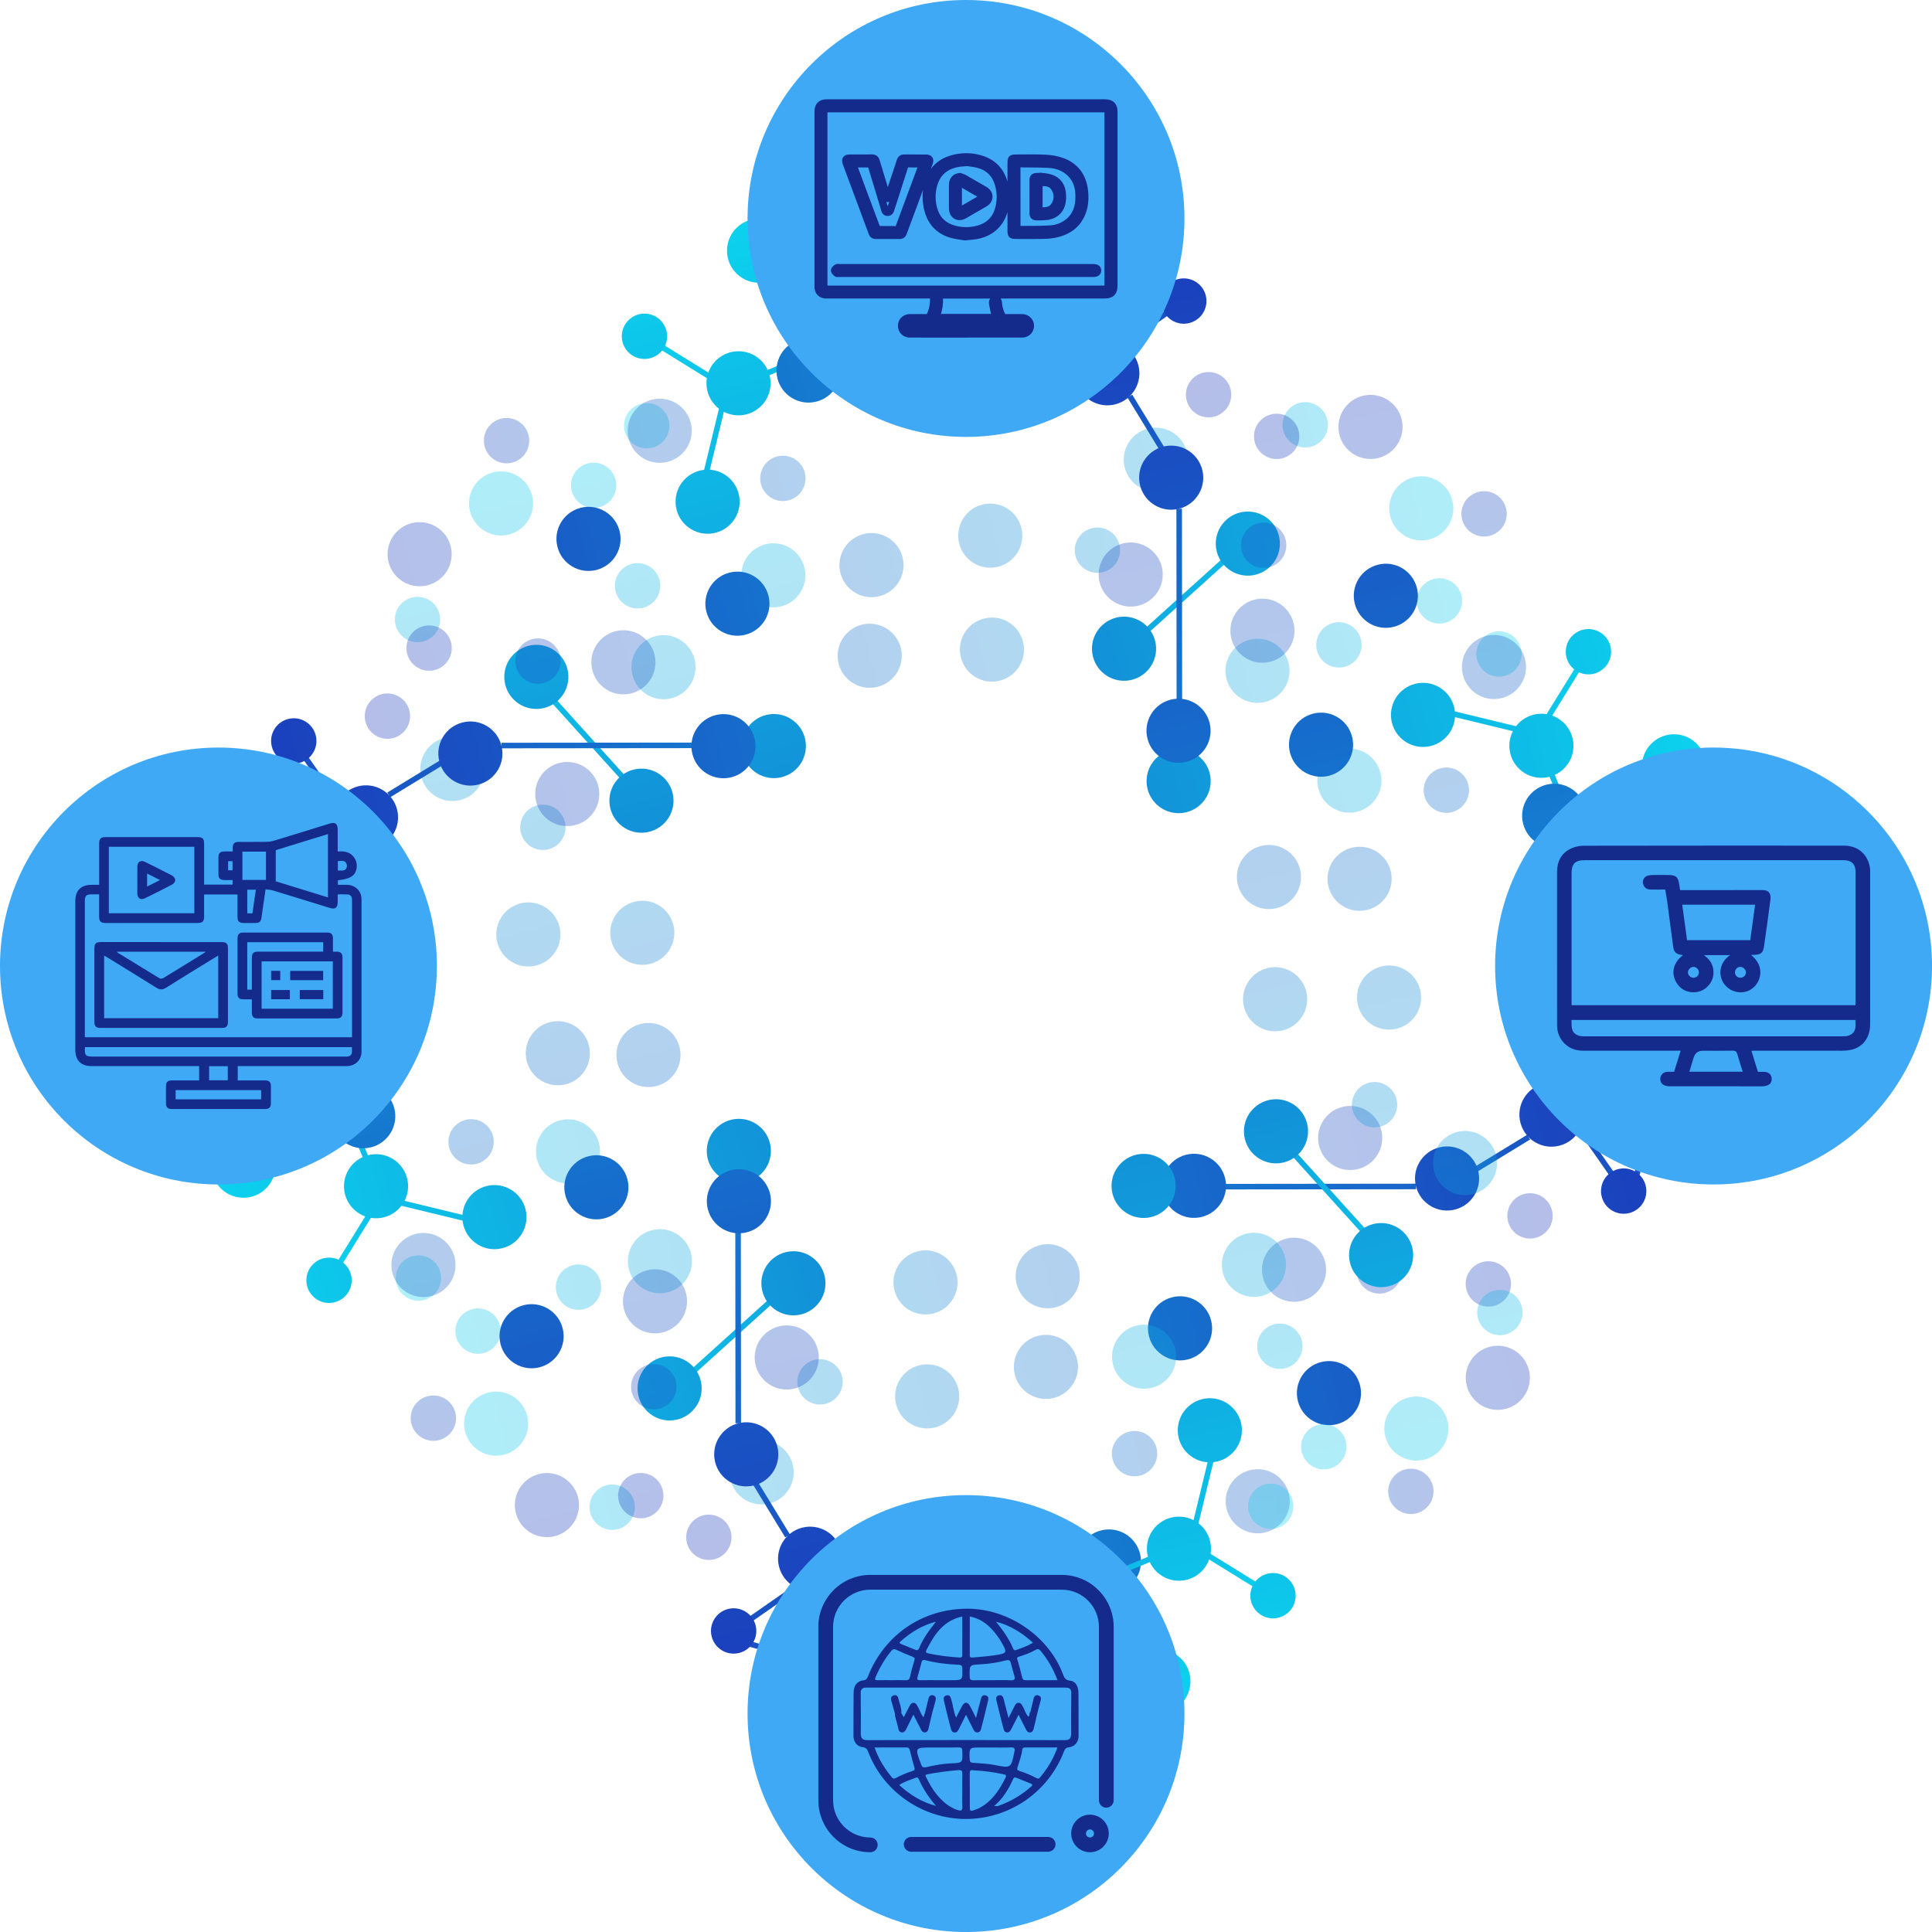 <?xml version="1.0" encoding="UTF-8"?>
<svg id="Layer_2" data-name="Layer 2" xmlns="http://www.w3.org/2000/svg" xmlns:xlink="http://www.w3.org/1999/xlink" viewBox="0 0 1112.85 1112.85">
  <defs>
    <style>
      .cls-1 {
        fill: #152b8c;
      }

      .cls-1, .cls-2, .cls-3, .cls-4, .cls-5, .cls-6, .cls-7, .cls-8, .cls-9, .cls-10 {
        stroke-width: 0px;
      }

      .cls-2 {
        fill: url(#linear-gradient-9);
      }

      .cls-2, .cls-5, .cls-6, .cls-9 {
        opacity: .33;
      }

      .cls-3 {
        fill: url(#linear-gradient-11);
      }

      .cls-4 {
        fill: url(#linear-gradient-5);
      }

      .cls-5 {
        fill: url(#linear-gradient-3);
      }

      .cls-6 {
        fill: url(#linear-gradient-6);
      }

      .cls-7 {
        fill: url(#linear-gradient-2);
      }

      .cls-11 {
        stroke: url(#linear-gradient-7);
      }

      .cls-11, .cls-12, .cls-13, .cls-14 {
        fill: none;
        stroke-miterlimit: 10;
        stroke-width: 3.2px;
      }

      .cls-8 {
        fill: url(#linear-gradient-8);
      }

      .cls-9 {
        fill: url(#linear-gradient-12);
      }

      .cls-12 {
        stroke: url(#linear-gradient-10);
      }

      .cls-13 {
        stroke: url(#linear-gradient);
      }

      .cls-10 {
        fill: #3fa9f5;
      }

      .cls-14 {
        stroke: url(#linear-gradient-4);
      }
    </style>
    <linearGradient id="linear-gradient" x1="1327.98" y1="1818.6" x2="1942.45" y2="1818.6" gradientTransform="translate(2974.53 348.57) rotate(125.74)" gradientUnits="userSpaceOnUse">
      <stop offset="0" stop-color="#1c39bb"/>
      <stop offset=".16" stop-color="#1a4bc1"/>
      <stop offset=".48" stop-color="#157ad0"/>
      <stop offset=".94" stop-color="#0dc6ea"/>
      <stop offset="1" stop-color="#0cd2ee"/>
    </linearGradient>
    <linearGradient id="linear-gradient-2" x1="477.07" y1="946.56" x2="1334.88" y2="946.56" gradientTransform="translate(1683.31 1382.97) rotate(165.53)" gradientUnits="userSpaceOnUse">
      <stop offset="0" stop-color="#1c39bb"/>
      <stop offset=".16" stop-color="#1a4bc1"/>
      <stop offset=".48" stop-color="#157ad0"/>
      <stop offset=".94" stop-color="#0dc6ea"/>
      <stop offset="1" stop-color="#0cd2ee"/>
    </linearGradient>
    <linearGradient id="linear-gradient-3" x1="592.98" y1="882.98" x2="1248.02" y2="882.98" xlink:href="#linear-gradient-2"/>
    <linearGradient id="linear-gradient-4" y1="1818.6" x2="1942.45" y2="1818.6" gradientTransform="translate(760.09 2978.72) rotate(-144.26)" xlink:href="#linear-gradient"/>
    <linearGradient id="linear-gradient-5" x1="477.07" y1="946.56" y2="946.56" gradientTransform="translate(-274.31 1687.51) rotate(-104.47)" xlink:href="#linear-gradient-2"/>
    <linearGradient id="linear-gradient-6" x1="592.98" y1="882.98" x2="1248.02" y2="882.98" gradientTransform="translate(-274.31 1687.51) rotate(-104.47)" xlink:href="#linear-gradient-2"/>
    <linearGradient id="linear-gradient-7" x1="1327.98" y1="1818.6" x2="1942.45" y2="1818.6" gradientTransform="translate(-1870.06 764.28) rotate(-54.26)" xlink:href="#linear-gradient"/>
    <linearGradient id="linear-gradient-8" x1="477.07" y1="946.56" x2="1334.88" y2="946.56" gradientTransform="translate(-578.85 -270.12) rotate(-14.47)" xlink:href="#linear-gradient-2"/>
    <linearGradient id="linear-gradient-9" x1="592.98" y1="882.98" x2="1248.02" y2="882.98" gradientTransform="translate(-578.85 -270.12) rotate(-14.47)" xlink:href="#linear-gradient-2"/>
    <linearGradient id="linear-gradient-10" y1="1818.6" y2="1818.6" gradientTransform="translate(344.38 -1865.87) rotate(35.74)" xlink:href="#linear-gradient"/>
    <linearGradient id="linear-gradient-11" x2="1334.88" gradientTransform="translate(1378.78 -574.65) rotate(75.53)" xlink:href="#linear-gradient-2"/>
    <linearGradient id="linear-gradient-12" x1="592.98" y1="882.98" x2="1248.02" y2="882.98" gradientTransform="translate(1378.78 -574.65) rotate(75.53)" xlink:href="#linear-gradient-2"/>
  </defs>
  <g id="Layer_1-2" data-name="Layer 1">
    <g>
      <g id="_Radial_Repeat_" data-name="&amp;lt;Radial Repeat&amp;gt;">
        <path class="cls-13" d="m945.24,524.63l-40.46,43.28m-4.5,20.9l-1.75,36.68m10.61,23.13l22.06,31.64m27.22-60.86l-16.33,59.82m-105.55,2.62l43.98-26.84m-64.89,28.42l-121.75.12m-243.61,60.32l-52.68,47.57m-117.93-86.79l-60.75-14.72m-99.09-109.88l72.54,42.43m-2.85,114.99l29.4-47.54m-5.92-17.71l-20.64-49.74"/>
        <path class="cls-7" d="m945.44,613.23c-2.55-9.88,3.39-19.95,13.27-22.49,9.88-2.55,19.95,3.39,22.49,13.27,2.55,9.88-3.39,19.95-13.27,22.49-9.88,2.55-19.95-3.39-22.49-13.27Zm-47.18,46.69c9.88-2.55,15.82-12.62,13.27-22.49-2.55-9.88-12.62-15.82-22.49-13.27-9.88,2.55-15.82,12.62-13.27,22.49,2.55,9.88,12.62,15.82,22.49,13.27Zm-60.13,36.78c9.88-2.55,15.82-12.62,13.27-22.49-2.55-9.88-12.62-15.82-22.49-13.27-9.88,2.55-15.82,12.62-13.27,22.49,2.55,9.88,12.62,15.82,22.49,13.27Zm-68.03,123.64c9.88-2.55,15.82-12.62,13.27-22.49-2.55-9.88-12.62-15.82-22.49-13.27-9.88,2.55-15.82,12.62-13.27,22.49s12.62,15.82,22.49,13.27Zm-126.73,96.97c9.88-2.55,15.82-12.62,13.27-22.49-2.55-9.88-12.62-15.82-22.49-13.27-9.88,2.55-15.82,12.62-13.27,22.49,2.55,9.88,12.62,15.82,22.49,13.27Zm40.95-134.29c9.88-2.55,15.82-12.62,13.27-22.49-2.55-9.88-12.62-15.82-22.49-13.27-9.88,2.55-15.82,12.62-13.27,22.49,2.55,9.88,12.62,15.82,22.49,13.27Zm8.03-82.09c9.88-2.55,15.82-12.62,13.27-22.49-2.55-9.88-12.62-15.82-22.49-13.27-9.88,2.55-15.82,12.62-13.27,22.49,2.55,9.88,12.62,15.82,22.49,13.27Zm246.17-2.21c6.98-1.8,11.18-8.92,9.38-15.91-1.8-6.98-8.92-11.18-15.91-9.38-6.98,1.8-11.18,8.92-9.38,15.91,1.8,6.98,8.92,11.18,15.91,9.38Zm-38.23-109.91c6.98-1.8,11.18-8.92,9.38-15.91-1.8-6.98-8.92-11.18-15.91-9.38-6.98,1.8-11.18,8.92-9.38,15.91,1.8,6.98,8.92,11.18,15.91,9.38Zm55.94-62.06c6.98-1.8,11.18-8.92,9.38-15.91-1.8-6.98-8.92-11.18-15.91-9.38-6.98,1.8-11.18,8.92-9.38,15.91,1.8,6.98,8.92,11.18,15.91,9.38Zm-797.55,143.95c-.42-10.19-9.02-18.11-19.21-17.69s-18.11,9.02-17.69,19.21c.42,10.19,9.02,18.11,19.21,17.69,10.19-.42,18.11-9.02,17.69-19.21Zm76.37,11.82c-.42-10.19-9.02-18.11-19.21-17.69-10.19.42-18.11,9.02-17.69,19.21.42,10.19,9.02,18.11,19.21,17.69,10.19-.42,18.11-9.02,17.69-19.21Zm68.2,17.8c-.42-10.19-9.02-18.11-19.21-17.69-10.19.42-18.11,9.02-17.69,19.21s9.02,18.11,19.21,17.69c10.19-.42,18.11-9.02,17.69-19.21Zm100.91,98.66c-.42-10.19-9.02-18.11-19.21-17.69-10.19.42-18.11,9.02-17.69,19.21.42,10.19,9.02,18.11,19.21,17.69s18.11-9.02,17.69-19.21Zm71.31-60.55c-.42-10.19-9.02-18.11-19.21-17.69-10.19.42-18.11,9.02-17.69,19.21.42,10.19,9.02,18.11,19.21,17.69,10.19-.42,18.11-9.02,17.69-19.21Zm-31.45-76.26c-.42-10.19-9.02-18.11-19.21-17.69s-18.11,9.02-17.69,19.21c.42,10.19,9.02,18.11,19.21,17.69,10.19-.42,18.11-9.02,17.69-19.21Zm-241.45,74.76c-.3-7.21-6.38-12.81-13.58-12.51-7.21.3-12.81,6.38-12.51,13.58.3,7.21,6.38,12.81,13.58,12.51,7.21-.3,12.81-6.38,12.51-13.58Zm4.78-116.27c-.3-7.21-6.38-12.81-13.58-12.51-7.21.3-12.81,6.38-12.51,13.58.3,7.21,6.38,12.81,13.58,12.51,7.21-.3,12.81-6.38,12.51-13.58Zm-71.51-43.21c-.3-7.21-6.38-12.81-13.58-12.51-7.21.3-12.81,6.38-12.51,13.58.3,7.21,6.38,12.81,13.58,12.51,7.21-.3,12.81-6.38,12.51-13.58Z"/>
        <path class="cls-5" d="m844.31,792.65c.54-10.18,9.24-18,19.42-17.46,10.18.54,18,9.24,17.46,19.42-.54,10.18-9.24,18-19.42,17.46-10.18-.54-18-9.24-17.46-19.42Zm-120.83,90.53c10.18.54,18.88-7.28,19.42-17.46.54-10.18-7.28-18.88-17.46-19.42s-18.88,7.28-19.42,17.46c-.54,10.18,7.28,18.88,17.46,19.42Zm-171.85,20.97c10.18.54,18.88-7.28,19.42-17.46.54-10.18-7.28-18.88-17.46-19.42-10.18-.54-18.88,7.28-19.42,17.46-.54,10.18,7.28,18.88,17.46,19.42Zm49.86-98.37c10.18.54,18.88-7.28,19.42-17.46.54-10.18-7.28-18.88-17.46-19.42-10.18-.54-18.88,7.28-19.42,17.46-.54,10.18,7.28,18.88,17.46,19.42Zm-68.41,16.98c10.18.54,18.88-7.28,19.42-17.46.54-10.18-7.28-18.88-17.46-19.42-10.18-.54-18.88,7.28-19.42,17.46-.54,10.18,7.28,18.88,17.46,19.42Zm211.31-72.95c10.18.54,18.88-7.28,19.42-17.46.54-10.18-7.28-18.88-17.46-19.42-10.18-.54-18.88,7.28-19.42,17.46-.54,10.18,7.28,18.88,17.46,19.42Zm32.35-75.87c10.18.54,18.88-7.28,19.42-17.46.54-10.18-7.28-18.88-17.46-19.42-10.18-.54-18.88,7.28-19.42,17.46-.54,10.18,7.28,18.88,17.46,19.42Zm35.24,198.14c7.2.38,13.35-5.15,13.73-12.35.38-7.2-5.15-13.35-12.35-13.73-7.2-.38-13.35,5.15-13.73,12.35-.38,7.2,5.15,13.35,12.35,13.73Zm-159.16-21.73c7.2.38,13.35-5.15,13.73-12.35.38-7.2-5.15-13.35-12.35-13.73s-13.35,5.15-13.73,12.35c-.38,7.2,5.15,13.35,12.35,13.73Zm141.06-105.23c7.2.38,13.35-5.15,13.73-12.35.38-7.2-5.15-13.35-12.35-13.73s-13.35,5.15-13.73,12.35c-.38,7.2,5.15,13.35,12.35,13.73Zm86.73-31.72c7.2.38,13.35-5.15,13.73-12.35.38-7.2-5.15-13.35-12.35-13.73-7.2-.38-13.35,5.15-13.73,12.35-.38,7.2,5.15,13.35,12.35,13.73Zm-24,39.2c7.2.38,13.35-5.15,13.73-12.35.38-7.2-5.15-13.35-12.35-13.73-7.2-.38-13.35,5.15-13.73,12.35-.38,7.2,5.15,13.35,12.35,13.73Zm-553.47,61.17c-3.47-9.59-14.05-14.56-23.64-11.09-9.59,3.47-14.56,14.05-11.09,23.64,3.47,9.59,14.05,14.56,23.64,11.09,9.59-3.47,14.56-14.05,11.09-23.64Zm152.95,28.04c-3.47-9.59-14.05-14.56-23.64-11.09s-14.56,14.05-11.09,23.64c3.47,9.59,14.05,14.56,23.64,11.09,9.59-3.47,14.56-14.05,11.09-23.64Zm94.37-109.4c-3.47-9.59-14.05-14.56-23.64-11.09-9.59,3.47-14.56,14.05-11.09,23.64,3.47,9.59,14.05,14.56,23.64,11.09,9.59-3.47,14.56-14.05,11.09-23.64Zm70.4-3.55c-3.47-9.59-14.05-14.56-23.64-11.09-9.59,3.47-14.56,14.05-11.09,23.64,3.47,9.59,14.05,14.56,23.64,11.09,9.59-3.47,14.56-14.05,11.09-23.64Zm-223.38-8.66c-3.47-9.59-14.05-14.56-23.64-11.09-9.59,3.47-14.56,14.05-11.09,23.64,3.47,9.59,14.05,14.56,23.64,11.09,9.59-3.47,14.56-14.05,11.09-23.64Zm-52.93-63.26c-3.47-9.59-14.05-14.56-23.64-11.09-9.59,3.47-14.56,14.05-11.09,23.64,3.47,9.59,14.05,14.56,23.64,11.09,9.59-3.47,14.56-14.05,11.09-23.64Zm20.38,206.78c-2.45-6.78-9.94-10.29-16.72-7.84-6.78,2.45-10.29,9.94-7.84,16.72,2.45,6.78,9.94,10.29,16.72,7.84,6.78-2.45,10.29-9.94,7.84-16.72Zm119.69-72.2c-2.45-6.78-9.94-10.29-16.72-7.84-6.78,2.45-10.29,9.94-7.84,16.72,2.45,6.78,9.94,10.29,16.72,7.84,6.78-2.45,10.29-9.94,7.84-16.72Zm-139.12-54.55c-2.45-6.78-9.94-10.29-16.72-7.84-6.78,2.45-10.29,9.94-7.84,16.72,2.45,6.78,9.94,10.29,16.72,7.84,6.78-2.45,10.29-9.94,7.84-16.72Zm-92.2-5.26c-2.45-6.78-9.94-10.29-16.72-7.84-6.78,2.45-10.29,9.94-7.84,16.72,2.45,6.78,9.94,10.29,16.72,7.84,6.78-2.45,10.29-9.94,7.84-16.72Zm34.32,30.58c-2.45-6.78-9.94-10.29-16.72-7.84-6.78,2.45-10.29,9.94-7.84,16.72s9.94,10.29,16.72,7.84c6.78-2.45,10.29-9.94,7.84-16.72Z"/>
      </g>
      <g id="_Radial_Repeat_-2" data-name="&amp;lt;Radial Repeat&amp;gt;">
        <path class="cls-14" d="m584.03,949.44l-43.28-40.46m-20.9-4.5l-36.68-1.75m-23.13,10.61l-31.64,22.06m60.86,27.22l-59.82-16.33m-2.62-105.55l26.84,43.98m-28.42-64.89l-.12-121.75m-60.32-243.61l-47.57-52.68m86.79-117.93l14.72-60.75m109.88-99.09l-42.43,72.54m-114.99-2.85l47.54,29.4m17.71-5.92l49.74-20.64"/>
        <path class="cls-4" d="m495.43,949.63c9.88-2.55,19.95,3.39,22.49,13.27,2.55,9.88-3.39,19.95-13.27,22.49s-19.95-3.39-22.49-13.27c-2.55-9.88,3.39-19.95,13.27-22.49Zm-46.69-47.18c2.55,9.88,12.62,15.82,22.49,13.27,9.88-2.55,15.82-12.62,13.27-22.49-2.55-9.88-12.62-15.82-22.49-13.27-9.88,2.55-15.82,12.62-13.27,22.49Zm-36.78-60.13c2.55,9.88,12.62,15.82,22.49,13.27,9.88-2.55,15.82-12.62,13.27-22.49-2.55-9.88-12.62-15.82-22.49-13.27-9.88,2.55-15.82,12.62-13.27,22.49Zm-123.64-68.03c2.55,9.88,12.62,15.82,22.49,13.27,9.88-2.55,15.82-12.62,13.27-22.49-2.55-9.88-12.62-15.82-22.49-13.27s-15.82,12.62-13.27,22.49Zm-96.97-126.73c2.55,9.88,12.62,15.82,22.49,13.27,9.88-2.55,15.82-12.62,13.27-22.49-2.55-9.88-12.62-15.82-22.49-13.27-9.88,2.55-15.82,12.62-13.27,22.49Zm134.29,40.95c2.55,9.88,12.62,15.82,22.49,13.27,9.88-2.55,15.82-12.62,13.27-22.49-2.55-9.88-12.62-15.82-22.49-13.27-9.88,2.55-15.82,12.62-13.27,22.49Zm82.09,8.03c2.55,9.88,12.62,15.82,22.49,13.27,9.88-2.55,15.82-12.62,13.27-22.49-2.55-9.88-12.62-15.82-22.49-13.27-9.88,2.55-15.82,12.62-13.27,22.49Zm2.21,246.17c1.8,6.98,8.92,11.18,15.91,9.38,6.98-1.8,11.18-8.92,9.38-15.91-1.8-6.98-8.92-11.18-15.91-9.38-6.98,1.8-11.18,8.92-9.38,15.91Zm109.91-38.23c1.8,6.98,8.92,11.18,15.91,9.38,6.98-1.8,11.18-8.92,9.38-15.91-1.8-6.98-8.92-11.18-15.91-9.38-6.98,1.8-11.18,8.92-9.38,15.91Zm62.06,55.94c1.8,6.98,8.92,11.18,15.91,9.38,6.98-1.8,11.18-8.92,9.38-15.91-1.8-6.98-8.92-11.18-15.91-9.38-6.98,1.8-11.18,8.92-9.38,15.91ZM437.98,162.86c10.19-.42,18.11-9.02,17.69-19.21s-9.02-18.11-19.21-17.69c-10.19.42-18.11,9.02-17.69,19.21.42,10.19,9.02,18.11,19.21,17.69Zm-11.82,76.37c10.19-.42,18.11-9.02,17.69-19.21-.42-10.19-9.02-18.11-19.21-17.69-10.19.42-18.11,9.02-17.69,19.21.42,10.19,9.02,18.11,19.21,17.69Zm-17.8,68.2c10.19-.42,18.11-9.02,17.69-19.21-.42-10.19-9.02-18.11-19.21-17.69s-18.11,9.02-17.69,19.21c.42,10.19,9.02,18.11,19.21,17.69Zm-98.66,100.91c10.19-.42,18.11-9.02,17.69-19.21-.42-10.19-9.02-18.11-19.21-17.69-10.19.42-18.11,9.02-17.69,19.21.42,10.19,9.02,18.11,19.21,17.69Zm60.55,71.31c10.19-.42,18.11-9.02,17.69-19.21-.42-10.19-9.02-18.11-19.21-17.69-10.19.42-18.11,9.02-17.69,19.21.42,10.19,9.02,18.11,19.21,17.69Zm76.26-31.45c10.19-.42,18.11-9.02,17.69-19.21s-9.02-18.11-19.21-17.69c-10.19.42-18.11,9.02-17.69,19.21.42,10.19,9.02,18.11,19.21,17.69Zm-74.76-241.45c7.21-.3,12.81-6.38,12.51-13.58-.3-7.21-6.38-12.81-13.58-12.51-7.21.3-12.81,6.38-12.51,13.58.3,7.21,6.38,12.81,13.58,12.51Zm116.27,4.78c7.21-.3,12.81-6.38,12.51-13.58-.3-7.21-6.38-12.81-13.58-12.51-7.21.3-12.81,6.38-12.51,13.58.3,7.21,6.38,12.81,13.58,12.51Zm43.21-71.51c7.21-.3,12.81-6.38,12.51-13.58-.3-7.21-6.38-12.81-13.58-12.51-7.21.3-12.81,6.38-12.51,13.58.3,7.21,6.38,12.81,13.58,12.51Z"/>
        <path class="cls-6" d="m316.01,848.51c10.18.54,18,9.24,17.46,19.42-.54,10.18-9.24,18-19.42,17.46-10.18-.54-18-9.24-17.46-19.42.54-10.18,9.24-18,19.42-17.46Zm-90.53-120.83c-.54,10.18,7.28,18.88,17.46,19.42,10.18.54,18.88-7.28,19.42-17.46.54-10.18-7.28-18.88-17.46-19.42-10.18-.54-18.88,7.28-19.42,17.46Zm-20.97-171.85c-.54,10.18,7.28,18.88,17.46,19.42,10.18.54,18.88-7.28,19.42-17.46.54-10.18-7.28-18.88-17.46-19.42-10.18-.54-18.88,7.28-19.42,17.46Zm98.37,49.86c-.54,10.18,7.28,18.88,17.46,19.42,10.18.54,18.88-7.28,19.42-17.46.54-10.18-7.28-18.88-17.46-19.42-10.18-.54-18.88,7.28-19.42,17.46Zm-16.98-68.41c-.54,10.18,7.28,18.88,17.46,19.42,10.18.54,18.88-7.28,19.42-17.46.54-10.18-7.28-18.88-17.46-19.42-10.18-.54-18.88,7.28-19.42,17.46Zm72.95,211.31c-.54,10.18,7.28,18.88,17.46,19.42,10.18.54,18.88-7.28,19.42-17.46.54-10.18-7.28-18.88-17.46-19.42-10.18-.54-18.88,7.28-19.42,17.46Zm75.87,32.35c-.54,10.18,7.28,18.88,17.46,19.42,10.18.54,18.88-7.28,19.42-17.46.54-10.18-7.28-18.88-17.46-19.42-10.18-.54-18.88,7.28-19.42,17.46Zm-198.14,35.24c-.38,7.2,5.15,13.35,12.35,13.73,7.2.38,13.35-5.15,13.73-12.35.38-7.2-5.15-13.35-12.35-13.73-7.2-.38-13.35,5.15-13.73,12.35Zm21.73-159.16c-.38,7.2,5.15,13.35,12.35,13.73,7.2.38,13.35-5.15,13.73-12.35s-5.15-13.35-12.35-13.73c-7.2-.38-13.35,5.15-13.73,12.35Zm105.23,141.06c-.38,7.2,5.15,13.35,12.35,13.73,7.2.38,13.35-5.15,13.73-12.35s-5.15-13.35-12.35-13.73c-7.2-.38-13.35,5.15-13.73,12.35Zm31.72,86.73c-.38,7.2,5.15,13.35,12.35,13.73,7.2.38,13.35-5.15,13.73-12.35.38-7.2-5.15-13.35-12.35-13.73-7.2-.38-13.35,5.15-13.73,12.35Zm-39.2-24c-.38,7.2,5.15,13.35,12.35,13.73,7.2.38,13.35-5.15,13.73-12.35.38-7.2-5.15-13.35-12.35-13.73s-13.35,5.15-13.73,12.35Zm-61.17-553.47c9.59-3.47,14.56-14.05,11.09-23.64-3.47-9.59-14.05-14.56-23.64-11.09-9.59,3.47-14.56,14.05-11.09,23.64,3.47,9.59,14.05,14.56,23.64,11.09Zm-28.04,152.95c9.59-3.47,14.56-14.05,11.09-23.64s-14.05-14.56-23.64-11.09c-9.59,3.47-14.56,14.05-11.09,23.64,3.47,9.59,14.05,14.56,23.64,11.09Zm109.4,94.37c9.59-3.47,14.56-14.05,11.09-23.64-3.47-9.59-14.05-14.56-23.64-11.09-9.59,3.47-14.56,14.05-11.09,23.64,3.47,9.59,14.05,14.56,23.64,11.09Zm3.55,70.4c9.59-3.47,14.56-14.05,11.09-23.64-3.47-9.59-14.05-14.56-23.64-11.09-9.59,3.47-14.56,14.05-11.09,23.64,3.47,9.59,14.05,14.56,23.64,11.09Zm8.66-223.38c9.59-3.47,14.56-14.05,11.09-23.64-3.47-9.59-14.05-14.56-23.64-11.09-9.59,3.47-14.56,14.05-11.09,23.64,3.47,9.59,14.05,14.56,23.64,11.09Zm63.26-52.93c9.59-3.47,14.56-14.05,11.09-23.64-3.47-9.59-14.05-14.56-23.64-11.09-9.59,3.47-14.56,14.05-11.09,23.64,3.47,9.59,14.05,14.56,23.64,11.09Zm-206.78,20.38c6.78-2.45,10.29-9.94,7.84-16.72s-9.94-10.29-16.72-7.84c-6.78,2.45-10.29,9.94-7.84,16.72,2.45,6.78,9.94,10.29,16.72,7.84Zm72.2,119.69c6.78-2.45,10.29-9.94,7.84-16.72-2.45-6.78-9.94-10.29-16.72-7.84-6.78,2.45-10.29,9.94-7.84,16.72,2.45,6.78,9.94,10.29,16.72,7.84Zm54.55-139.12c6.78-2.45,10.29-9.94,7.84-16.72-2.45-6.78-9.94-10.29-16.72-7.84-6.78,2.45-10.29,9.94-7.84,16.72s9.94,10.29,16.72,7.84Zm5.26-92.2c6.78-2.45,10.29-9.94,7.84-16.72-2.45-6.78-9.94-10.29-16.72-7.84-6.78,2.45-10.29,9.94-7.84,16.72,2.45,6.78,9.94,10.29,16.72,7.84Zm-30.58,34.32c6.78-2.45,10.29-9.94,7.84-16.72s-9.94-10.29-16.72-7.84-10.29,9.94-7.84,16.72c2.45,6.78,9.94,10.29,16.72,7.84Z"/>
      </g>
      <g id="_Radial_Repeat_-3" data-name="&amp;lt;Radial Repeat&amp;gt;">
        <path class="cls-11" d="m159.22,588.23l40.46-43.28m4.5-20.9l1.75-36.68m-10.61-23.13l-22.06-31.64m-27.22,60.86l16.33-59.82m105.55-2.62l-43.98,26.84m64.89-28.42l121.75-.12m243.61-60.32l52.68-47.57m117.93,86.79l60.75,14.72m99.09,109.88l-72.54-42.43m2.85-114.99l-29.4,47.54m5.92,17.71l20.64,49.74"/>
        <path class="cls-8" d="m159.03,499.63c2.55,9.88-3.39,19.95-13.27,22.49-9.88,2.55-19.95-3.39-22.49-13.27-2.55-9.88,3.39-19.95,13.27-22.49,9.88-2.55,19.95,3.39,22.49,13.27Zm47.18-46.69c-9.88,2.55-15.82,12.62-13.27,22.49,2.55,9.88,12.62,15.82,22.49,13.27,9.88-2.55,15.82-12.62,13.27-22.49-2.55-9.88-12.62-15.82-22.49-13.27Zm60.13-36.78c-9.88,2.55-15.82,12.62-13.27,22.49,2.55,9.88,12.62,15.82,22.49,13.27,9.88-2.55,15.82-12.62,13.27-22.49-2.55-9.88-12.62-15.82-22.49-13.27Zm68.03-123.64c-9.88,2.55-15.82,12.62-13.27,22.49,2.55,9.88,12.62,15.82,22.49,13.27,9.88-2.55,15.82-12.62,13.27-22.49s-12.62-15.82-22.49-13.27Zm126.73-96.97c-9.88,2.55-15.82,12.62-13.27,22.49,2.55,9.88,12.62,15.82,22.49,13.27,9.88-2.55,15.82-12.62,13.27-22.49-2.55-9.88-12.62-15.82-22.49-13.27Zm-40.95,134.29c-9.88,2.55-15.82,12.62-13.27,22.49,2.55,9.88,12.62,15.82,22.49,13.27,9.88-2.55,15.82-12.62,13.27-22.49-2.55-9.88-12.62-15.82-22.49-13.27Zm-8.03,82.09c-9.88,2.55-15.82,12.62-13.27,22.49,2.55,9.88,12.62,15.82,22.49,13.27,9.88-2.55,15.82-12.62,13.27-22.49-2.55-9.88-12.62-15.82-22.49-13.27Zm-246.17,2.21c-6.98,1.8-11.18,8.92-9.38,15.91,1.8,6.98,8.92,11.18,15.91,9.38,6.98-1.8,11.18-8.92,9.38-15.91-1.8-6.98-8.92-11.18-15.91-9.38Zm38.23,109.91c-6.98,1.8-11.18,8.92-9.38,15.91,1.8,6.98,8.92,11.18,15.91,9.38,6.98-1.8,11.18-8.92,9.38-15.91-1.8-6.98-8.92-11.18-15.91-9.38Zm-55.94,62.06c-6.98,1.8-11.18,8.92-9.38,15.91,1.8,6.98,8.92,11.18,15.91,9.38,6.98-1.8,11.18-8.92,9.38-15.91-1.8-6.98-8.92-11.18-15.91-9.38Zm797.55-143.95c.42,10.19,9.02,18.11,19.21,17.69s18.11-9.02,17.69-19.21c-.42-10.19-9.02-18.11-19.21-17.69-10.19.42-18.11,9.02-17.69,19.21Zm-76.37-11.82c.42,10.19,9.02,18.11,19.21,17.69,10.19-.42,18.11-9.02,17.69-19.21-.42-10.19-9.02-18.11-19.21-17.69-10.19.42-18.11,9.02-17.69,19.21Zm-68.2-17.8c.42,10.19,9.02,18.11,19.21,17.69,10.19-.42,18.11-9.02,17.69-19.21s-9.02-18.11-19.21-17.69c-10.19.42-18.11,9.02-17.69,19.21Zm-100.91-98.66c.42,10.19,9.02,18.11,19.21,17.69,10.19-.42,18.11-9.02,17.69-19.21-.42-10.19-9.02-18.11-19.21-17.69s-18.11,9.02-17.69,19.21Zm-71.31,60.55c.42,10.19,9.02,18.11,19.21,17.69,10.19-.42,18.11-9.02,17.69-19.21-.42-10.19-9.02-18.11-19.21-17.69-10.19.42-18.11,9.02-17.69,19.21Zm31.45,76.26c.42,10.19,9.02,18.11,19.21,17.69s18.11-9.02,17.69-19.21c-.42-10.19-9.02-18.11-19.21-17.69-10.19.42-18.11,9.02-17.69,19.21Zm241.45-74.76c.3,7.21,6.38,12.81,13.58,12.51,7.21-.3,12.81-6.38,12.51-13.58-.3-7.21-6.38-12.81-13.58-12.51-7.21.3-12.81,6.38-12.51,13.58Zm-4.78,116.27c.3,7.21,6.38,12.81,13.58,12.51,7.21-.3,12.81-6.38,12.51-13.58-.3-7.21-6.38-12.81-13.58-12.51-7.21.3-12.81,6.38-12.51,13.58Zm71.51,43.21c.3,7.21,6.38,12.81,13.58,12.51,7.21-.3,12.81-6.38,12.51-13.58-.3-7.21-6.38-12.81-13.58-12.51-7.21.3-12.81,6.38-12.51,13.58Z"/>
        <path class="cls-2" d="m260.15,320.21c-.54,10.18-9.24,18-19.42,17.46-10.18-.54-18-9.24-17.46-19.42.54-10.18,9.24-18,19.42-17.46,10.18.54,18,9.24,17.46,19.42Zm120.83-90.53c-10.18-.54-18.88,7.28-19.42,17.46-.54,10.18,7.28,18.88,17.46,19.42s18.88-7.28,19.42-17.46c.54-10.18-7.28-18.88-17.46-19.42Zm171.85-20.97c-10.18-.54-18.88,7.28-19.42,17.46-.54,10.18,7.28,18.88,17.46,19.42,10.18.54,18.88-7.28,19.42-17.46.54-10.18-7.28-18.88-17.46-19.42Zm-49.86,98.37c-10.18-.54-18.88,7.28-19.42,17.46-.54,10.18,7.28,18.88,17.46,19.42,10.18.54,18.88-7.28,19.42-17.46.54-10.18-7.28-18.88-17.46-19.42Zm68.41-16.98c-10.18-.54-18.88,7.28-19.42,17.46-.54,10.18,7.28,18.88,17.46,19.42,10.18.54,18.88-7.28,19.42-17.46.54-10.18-7.28-18.88-17.46-19.42Zm-211.31,72.95c-10.18-.54-18.88,7.28-19.42,17.46-.54,10.18,7.28,18.88,17.46,19.42,10.18.54,18.88-7.28,19.42-17.46.54-10.18-7.28-18.88-17.46-19.42Zm-32.35,75.87c-10.18-.54-18.88,7.28-19.42,17.46-.54,10.18,7.28,18.88,17.46,19.42,10.18.54,18.88-7.28,19.42-17.46.54-10.18-7.28-18.88-17.46-19.42Zm-35.24-198.14c-7.2-.38-13.35,5.15-13.73,12.35-.38,7.2,5.15,13.35,12.35,13.73,7.2.38,13.35-5.15,13.73-12.35.38-7.2-5.15-13.35-12.35-13.73Zm159.16,21.73c-7.2-.38-13.35,5.15-13.73,12.35-.38,7.2,5.15,13.35,12.35,13.73s13.35-5.15,13.73-12.35c.38-7.2-5.15-13.35-12.35-13.73Zm-141.06,105.23c-7.2-.38-13.35,5.15-13.73,12.35-.38,7.2,5.15,13.35,12.35,13.73s13.35-5.15,13.73-12.35c.38-7.2-5.15-13.35-12.35-13.73Zm-86.73,31.72c-7.2-.38-13.35,5.15-13.73,12.35-.38,7.2,5.15,13.35,12.35,13.73,7.2.38,13.35-5.15,13.73-12.35.38-7.2-5.15-13.35-12.35-13.73Zm24-39.2c-7.2-.38-13.35,5.15-13.73,12.35-.38,7.2,5.15,13.35,12.35,13.73,7.2.38,13.35-5.15,13.73-12.35.38-7.2-5.15-13.35-12.35-13.73Zm553.47-61.17c3.47,9.59,14.05,14.56,23.64,11.09,9.59-3.47,14.56-14.05,11.09-23.64-3.47-9.59-14.05-14.56-23.64-11.09-9.59,3.47-14.56,14.05-11.09,23.64Zm-152.95-28.04c3.47,9.59,14.05,14.56,23.64,11.09s14.56-14.05,11.09-23.64c-3.47-9.59-14.05-14.56-23.64-11.09-9.59,3.47-14.56,14.05-11.09,23.64Zm-94.37,109.4c3.47,9.59,14.05,14.56,23.64,11.09,9.59-3.47,14.56-14.05,11.09-23.64-3.47-9.59-14.05-14.56-23.64-11.09-9.59,3.47-14.56,14.05-11.09,23.64Zm-70.4,3.55c3.47,9.59,14.05,14.56,23.64,11.09,9.59-3.47,14.56-14.05,11.09-23.64-3.47-9.59-14.05-14.56-23.64-11.09-9.59,3.47-14.56,14.05-11.09,23.64Zm223.38,8.66c3.47,9.59,14.05,14.56,23.64,11.09,9.59-3.47,14.56-14.05,11.09-23.64-3.47-9.59-14.05-14.56-23.64-11.09-9.59,3.47-14.56,14.05-11.09,23.64Zm52.93,63.26c3.47,9.59,14.05,14.56,23.64,11.09,9.59-3.47,14.56-14.05,11.09-23.64-3.47-9.59-14.05-14.56-23.64-11.09-9.59,3.47-14.56,14.05-11.09,23.64Zm-20.38-206.78c2.45,6.78,9.94,10.29,16.72,7.84,6.78-2.45,10.29-9.94,7.84-16.72-2.45-6.78-9.94-10.29-16.72-7.84-6.78,2.45-10.29,9.94-7.84,16.72Zm-119.69,72.2c2.45,6.78,9.94,10.29,16.72,7.84,6.78-2.45,10.29-9.94,7.84-16.72-2.45-6.78-9.94-10.29-16.72-7.84-6.78,2.45-10.29,9.94-7.84,16.72Zm139.12,54.55c2.45,6.78,9.94,10.29,16.72,7.84,6.78-2.45,10.29-9.94,7.84-16.72-2.45-6.78-9.94-10.29-16.72-7.84-6.78,2.45-10.29,9.94-7.84,16.72Zm92.2,5.26c2.45,6.78,9.94,10.29,16.72,7.84,6.78-2.45,10.29-9.94,7.84-16.72-2.45-6.78-9.94-10.29-16.72-7.84-6.78,2.45-10.29,9.94-7.84,16.72Zm-34.32-30.58c2.45,6.78,9.94,10.29,16.72,7.84,6.78-2.45,10.29-9.94,7.84-16.72s-9.94-10.29-16.72-7.84c-6.78,2.45-10.29,9.94-7.84,16.72Z"/>
      </g>
      <g id="_Radial_Repeat_-4" data-name="&amp;lt;Radial Repeat&amp;gt;">
        <path class="cls-12" d="m520.43,163.42l43.28,40.46m20.9,4.5l36.68,1.75m23.13-10.61l31.64-22.06m-60.86-27.22l59.82,16.33m2.62,105.55l-26.84-43.98m28.42,64.89l.12,121.75m60.32,243.61l47.57,52.68m-86.79,117.93l-14.72,60.75m-109.88,99.09l42.43-72.54m114.99,2.85l-47.54-29.4m-17.71,5.92l-49.74,20.64"/>
        <path class="cls-3" d="m609.03,163.22c-9.88,2.55-19.95-3.39-22.49-13.27-2.55-9.88,3.39-19.95,13.27-22.49s19.95,3.39,22.49,13.27c2.55,9.88-3.39,19.95-13.27,22.49Zm46.69,47.18c-2.55-9.88-12.62-15.82-22.49-13.27-9.88,2.55-15.82,12.62-13.27,22.49,2.55,9.88,12.62,15.82,22.49,13.27,9.88-2.55,15.82-12.62,13.27-22.49Zm36.78,60.13c-2.55-9.88-12.62-15.82-22.49-13.27-9.88,2.55-15.82,12.62-13.27,22.49,2.55,9.88,12.62,15.82,22.49,13.27,9.88-2.55,15.82-12.62,13.27-22.49Zm123.64,68.03c-2.55-9.88-12.62-15.82-22.49-13.27-9.88,2.55-15.82,12.62-13.27,22.49,2.55,9.88,12.62,15.82,22.49,13.27s15.82-12.62,13.27-22.49Zm96.97,126.73c-2.55-9.88-12.62-15.82-22.49-13.27-9.88,2.55-15.82,12.62-13.27,22.49,2.55,9.88,12.62,15.82,22.49,13.27,9.88-2.55,15.82-12.62,13.27-22.49Zm-134.29-40.95c-2.55-9.88-12.62-15.82-22.49-13.27-9.88,2.55-15.82,12.62-13.27,22.49,2.55,9.88,12.62,15.82,22.49,13.27,9.88-2.55,15.82-12.62,13.27-22.49Zm-82.09-8.03c-2.55-9.88-12.62-15.82-22.49-13.27-9.88,2.55-15.82,12.62-13.27,22.49,2.55,9.88,12.62,15.82,22.49,13.27,9.88-2.55,15.82-12.62,13.27-22.49Zm-2.21-246.17c-1.8-6.98-8.92-11.18-15.91-9.38-6.98,1.8-11.18,8.92-9.38,15.91,1.8,6.98,8.92,11.18,15.91,9.38,6.98-1.8,11.18-8.92,9.38-15.91Zm-109.91,38.23c-1.8-6.98-8.92-11.18-15.91-9.38-6.98,1.8-11.18,8.92-9.38,15.91,1.8,6.98,8.92,11.18,15.91,9.38,6.98-1.8,11.18-8.92,9.38-15.91Zm-62.06-55.94c-1.8-6.98-8.92-11.18-15.91-9.38-6.98,1.8-11.18,8.92-9.38,15.91,1.8,6.98,8.92,11.18,15.91,9.38,6.98-1.8,11.18-8.92,9.38-15.91Zm143.95,797.55c-10.19.42-18.11,9.02-17.69,19.21s9.02,18.11,19.21,17.69c10.19-.42,18.11-9.02,17.69-19.21-.42-10.19-9.02-18.11-19.21-17.69Zm11.82-76.37c-10.19.42-18.11,9.02-17.69,19.21.42,10.19,9.02,18.11,19.21,17.69,10.19-.42,18.11-9.02,17.69-19.21-.42-10.19-9.02-18.11-19.21-17.69Zm17.8-68.2c-10.19.42-18.11,9.02-17.69,19.21.42,10.19,9.02,18.11,19.21,17.69s18.11-9.02,17.69-19.21c-.42-10.19-9.02-18.11-19.21-17.69Zm98.66-100.91c-10.19.42-18.11,9.02-17.69,19.21.42,10.19,9.02,18.11,19.21,17.69,10.19-.42,18.11-9.02,17.69-19.21-.42-10.19-9.02-18.11-19.21-17.69Zm-60.55-71.31c-10.19.42-18.11,9.02-17.69,19.21.42,10.19,9.02,18.11,19.21,17.69,10.19-.42,18.11-9.02,17.69-19.21-.42-10.19-9.02-18.11-19.21-17.69Zm-76.26,31.45c-10.19.42-18.11,9.02-17.69,19.21s9.02,18.11,19.21,17.69c10.19-.42,18.11-9.02,17.69-19.21-.42-10.19-9.02-18.11-19.21-17.69Zm74.76,241.45c-7.21.3-12.81,6.38-12.51,13.58.3,7.21,6.38,12.81,13.58,12.51,7.21-.3,12.81-6.38,12.51-13.58-.3-7.21-6.38-12.81-13.58-12.51Zm-116.27-4.78c-7.21.3-12.81,6.38-12.51,13.58.3,7.21,6.38,12.81,13.58,12.51,7.21-.3,12.81-6.38,12.51-13.58-.3-7.21-6.38-12.81-13.58-12.51Zm-43.21,71.51c-7.21.3-12.81,6.38-12.51,13.58.3,7.21,6.38,12.81,13.58,12.51,7.21-.3,12.81-6.38,12.51-13.58-.3-7.21-6.38-12.81-13.58-12.51Z"/>
        <path class="cls-9" d="m788.45,264.35c-10.18-.54-18-9.24-17.46-19.42.54-10.18,9.24-18,19.42-17.46,10.18.54,18,9.24,17.46,19.42-.54,10.18-9.24,18-19.42,17.46Zm90.53,120.83c.54-10.18-7.28-18.88-17.46-19.42-10.18-.54-18.88,7.28-19.42,17.46-.54,10.18,7.28,18.88,17.46,19.42,10.18.54,18.88-7.28,19.42-17.46Zm20.97,171.85c.54-10.18-7.28-18.88-17.46-19.42-10.18-.54-18.88,7.28-19.42,17.46-.54,10.18,7.28,18.88,17.46,19.42,10.18.54,18.88-7.28,19.42-17.46Zm-98.37-49.86c.54-10.18-7.28-18.88-17.46-19.42-10.18-.54-18.88,7.28-19.42,17.46-.54,10.18,7.28,18.88,17.46,19.42,10.18.54,18.88-7.28,19.42-17.46Zm16.98,68.41c.54-10.18-7.28-18.88-17.46-19.42-10.18-.54-18.88,7.28-19.42,17.46-.54,10.18,7.28,18.88,17.46,19.42,10.18.54,18.88-7.28,19.42-17.46Zm-72.95-211.31c.54-10.18-7.28-18.88-17.46-19.42-10.18-.54-18.88,7.28-19.42,17.46-.54,10.18,7.28,18.88,17.46,19.42,10.18.54,18.88-7.28,19.42-17.46Zm-75.87-32.35c.54-10.18-7.28-18.88-17.46-19.42-10.18-.54-18.88,7.28-19.42,17.46-.54,10.18,7.28,18.88,17.46,19.42,10.18.54,18.88-7.28,19.42-17.46Zm198.14-35.24c.38-7.2-5.15-13.35-12.35-13.73-7.2-.38-13.35,5.15-13.73,12.35-.38,7.2,5.15,13.35,12.35,13.73,7.2.38,13.35-5.15,13.73-12.35Zm-21.73,159.16c.38-7.2-5.15-13.35-12.35-13.73-7.2-.38-13.35,5.15-13.73,12.35s5.15,13.35,12.35,13.73c7.2.38,13.35-5.15,13.73-12.35Zm-105.23-141.06c.38-7.2-5.15-13.35-12.35-13.73-7.2-.38-13.35,5.15-13.73,12.35s5.15,13.35,12.35,13.73c7.2.38,13.35-5.15,13.73-12.35Zm-31.72-86.73c.38-7.2-5.15-13.35-12.35-13.73-7.2-.38-13.35,5.15-13.73,12.35-.38,7.2,5.15,13.35,12.35,13.73,7.2.38,13.35-5.15,13.73-12.35Zm39.2,24c.38-7.2-5.15-13.35-12.35-13.73-7.2-.38-13.35,5.15-13.73,12.35-.38,7.2,5.15,13.35,12.35,13.73s13.35-5.15,13.73-12.35Zm61.17,553.47c-9.59,3.47-14.56,14.05-11.09,23.64,3.47,9.59,14.05,14.56,23.64,11.09,9.59-3.47,14.56-14.05,11.09-23.64-3.47-9.59-14.05-14.56-23.64-11.09Zm28.04-152.95c-9.59,3.47-14.56,14.05-11.09,23.64s14.05,14.56,23.64,11.09c9.59-3.47,14.56-14.05,11.09-23.64-3.47-9.59-14.05-14.56-23.64-11.09Zm-109.4-94.37c-9.59,3.47-14.56,14.05-11.09,23.64,3.47,9.59,14.05,14.56,23.64,11.09,9.59-3.47,14.56-14.05,11.09-23.64-3.47-9.59-14.05-14.56-23.64-11.09Zm-3.55-70.4c-9.59,3.47-14.56,14.05-11.09,23.64,3.47,9.59,14.05,14.56,23.64,11.09,9.59-3.47,14.56-14.05,11.09-23.64-3.47-9.59-14.05-14.56-23.64-11.09Zm-8.66,223.38c-9.59,3.47-14.56,14.05-11.09,23.64,3.47,9.59,14.05,14.56,23.64,11.09,9.59-3.47,14.56-14.05,11.09-23.64-3.47-9.59-14.05-14.56-23.64-11.09Zm-63.26,52.93c-9.59,3.47-14.56,14.05-11.09,23.64,3.47,9.59,14.05,14.56,23.64,11.09,9.59-3.47,14.56-14.05,11.09-23.64-3.47-9.59-14.05-14.56-23.64-11.09Zm206.78-20.38c-6.78,2.45-10.29,9.94-7.84,16.72s9.94,10.29,16.72,7.84c6.78-2.45,10.29-9.94,7.84-16.72-2.45-6.78-9.94-10.29-16.72-7.84Zm-72.2-119.69c-6.78,2.45-10.29,9.94-7.84,16.72,2.45,6.78,9.94,10.29,16.72,7.84,6.78-2.45,10.29-9.94,7.84-16.72-2.45-6.78-9.94-10.29-16.72-7.84Zm-54.55,139.12c-6.78,2.45-10.29,9.94-7.84,16.72,2.45,6.78,9.94,10.29,16.72,7.84,6.78-2.45,10.29-9.94,7.84-16.72s-9.94-10.29-16.72-7.84Zm-5.26,92.2c-6.78,2.45-10.29,9.94-7.84,16.72,2.45,6.78,9.94,10.29,16.72,7.84,6.78-2.45,10.29-9.94,7.84-16.72-2.45-6.78-9.94-10.29-16.72-7.84Zm30.58-34.32c-6.78,2.45-10.29,9.94-7.84,16.72s9.94,10.29,16.72,7.84,10.29-9.94,7.84-16.72c-2.45-6.78-9.94-10.29-16.72-7.84Z"/>
      </g>
    </g>
    <path class="cls-10" d="m251.65,556.43c0,69.49-56.33,125.83-125.83,125.83S0,625.92,0,556.43s56.33-125.83,125.83-125.83,125.83,56.33,125.83,125.83Zm735.38-125.83c-69.49,0-125.83,56.33-125.83,125.83s56.33,125.83,125.83,125.83,125.83-56.33,125.83-125.83-56.33-125.83-125.83-125.83ZM430.6,987.03c0,69.49,56.33,125.83,125.83,125.83s125.83-56.33,125.83-125.83-56.33-125.83-125.83-125.83-125.83,56.33-125.83,125.83Zm0-861.2c0,69.49,56.33,125.83,125.83,125.83s125.83-56.33,125.83-125.83S625.92,0,556.43,0s-125.83,56.33-125.83,125.83Z"/>
    <path class="cls-1" d="m556.98,194.46c-11.19,0-22.17,0-32.87-.01-3.9,0-6.85-2.89-6.88-6.71-.01-1.89.69-3.63,1.97-4.89,1.27-1.24,3.02-1.94,4.94-1.95,3.26-.02,6.46-.03,9.71.01,1.36-2.85,1.96-5.79,1.81-8.98-16.19.03-32.64.03-48.55.02h-10.02s-.34,0-.34,0c-.48,0-.98,0-1.51-.03-3.37-.21-5.87-2.7-6.07-6.06-.03-.47-.02-.91-.02-1.34v-.37s0-99.8,0-99.8c0-4.55,2.6-7.16,7.13-7.16,53.42,0,106.84,0,160.26,0,4.56,0,7.17,2.61,7.17,7.15v100.2c0,4.91-2.5,7.41-7.44,7.41-19.96,0-39.92,0-59.87,0,.42.59.71,1.38.77,2.42.13,2.14.72,4.28,1.8,6.53,3.07-.04,6.18-.03,9.19-.01h.42c3.94.02,6.97,2.9,7.04,6.69.03,1.82-.64,3.53-1.88,4.8-1.3,1.32-3.1,2.06-5.06,2.06-10.69,0-21.28,0-31.69,0Zm-20.01-10.53c-.05.06-.1.11-.15.17h.25c-.03-.05-.07-.11-.1-.17Zm38.83-.05c-.04.07-.07.15-.12.22h.31c-.07-.07-.13-.14-.19-.22Zm-33.81-3.05h28.86s-.02-.08-.03-.12c-.52-2.17-.88-3.94-1.13-5.59-.18-1.2.06-2.31.68-3.16-4.78,0-9.55,0-14.32,0h-12.88c.1,3.15-.29,6.08-1.17,8.87Zm31.91-6.52h0,0Zm-34.91-5.56s.02.03.04.04c0-.01.02-.03.02-.04h-.06Zm-62.37-4.26h.09c53.15,0,106.3,0,159.46,0,0-33.26,0-66.51,0-99.77h0s-.04,0-.06,0h-79.6s0,0,0,0h-79.74s-.09,0-.15,0c0,.08,0,.15,0,.2v99.41c0,.06,0,.11,0,.16Zm79.89-103.02v1.12-1.12s0,0,0,0Zm-74.14,98.12c-.52,0-1.22-.1-1.82-.65l-.11-.1c-.73-.66-1.84-1.65-1.8-3.12.04-1.89,2.02-3.08,2.41-3.3.88-.48,1.78-.41,2.38-.35.12,0,.23.02.34.02h72.6s73.13,0,73.13,0c3.93,0,4.77,2,4.79,3.68.01,1.31-.52,2.13-.97,2.58-1.04,1.05-2.57,1.19-3.77,1.19-48.84,0-97.68,0-146.52,0-.04,0-.09,0-.14.01-.13.01-.3.03-.5.03Zm73.36-21.1c-.13,0-.26-.01-.39-.04-.62-.12-1.33-.22-2.08-.34-1.94-.29-4.14-.62-6.32-1.3-7.48-2.32-12.49-7.67-14.49-15.49-1.02-4-1.28-8.01-.76-11.97-.09.23-.17.46-.26.7-3.07,8.25-6.14,16.51-9.2,24.77-.69,1.86-2.08,2.84-4.03,2.84h-.03c-4.63-.03-9.24-.02-13.7,0h-.04c-1.37,0-3.16-.5-4.04-2.85-2.79-7.53-5.59-15.06-8.39-22.59-2.19-5.9-4.39-11.8-6.58-17.69-.59-1.58-.52-2.91.21-3.96.73-1.05,1.97-1.59,3.69-1.59,1.39,0,2.78,0,4.17,0,2.86,0,5.83.01,8.73-.03.03,0,.06,0,.08,0,2.21,0,3.71,1.13,4.35,3.27,1.51,5.05,3.09,10.18,4.62,15.15l.12.39c.67-2.01,1.34-4.02,2.01-6.03l.79-2.36c.79-2.37,1.62-4.83,2.38-7.24.65-2.07,2.13-3.16,4.28-3.16.03,0,.05,0,.08,0,2.7.03,5.45.03,8.11.02,1.42,0,2.85,0,4.27,0,1.71,0,2.95.54,3.68,1.59.73,1.05.79,2.38.2,3.97-.35.93-.69,1.86-1.04,2.79,2.84-3.91,6.91-6.59,12.17-8,5.49-1.47,11.04-1.46,16.5.03,7.96,2.18,13.18,7.29,15.49,15.19,0,.02.01.03.02.05,0-3.7,0-7.4,0-11.1,0-3.21,1.31-4.52,4.51-4.52.08,0,.14,0,.2,0,1.58,0,3.15-.01,4.73-.03,3.99-.03,8.12-.07,12.2.12,3.66.17,7.03.77,10.01,1.78,8.8,2.99,13.93,9.73,14.82,19.51.41,4.46,0,8.38-1.23,11.97-2.73,7.93-8.72,12.85-17.83,14.62-2.06.4-4.37.62-7.06.66-3.82.07-7.69.05-11.43.04-1.44,0-2.88,0-4.31-.01-3.37,0-4.62-1.27-4.62-4.68,0-3.59,0-7.17,0-10.76-2.53,8.54-9.06,14.19-18.11,15.59-1.24.19-2.47.3-3.9.44-.72.07-1.51.14-2.38.23-.07,0-.15.01-.22.01Zm1.27-42.81c-.59.05-1.15.1-1.67.14-1.13.09-2.1.16-3.01.32-6.69,1.14-10.78,4.7-12.51,10.88-1.11,3.97-1.17,8.04-.18,12.1,1.44,5.87,4.98,9.46,10.84,10.95,4.02,1.03,8.1,1.02,12.13-.01,5.8-1.49,9.33-5.04,10.78-10.86,1-3.99.96-8.03-.1-11.99-1.54-5.76-5.05-9.24-10.71-10.64-1.36-.34-2.84-.52-4.14-.69-.5-.06-.98-.12-1.43-.19Zm-45.05,34.51c1.31,0,2.65,0,3.98.03,3.18-8.62,6.44-17.37,9.59-25.83l2.96-7.94c-1.85.01-3.62.02-5.41-.04-1.91,6.04-3.9,12.17-5.82,18.1-.75,2.32-1.5,4.64-2.25,6.97-.82,2.53-2.65,2.91-3.68,2.91h0c-1.84,0-3.23-1.13-3.71-3.02l-.07-.29c-.05-.22-.11-.43-.17-.65l-.75-2.48c-2.13-7.05-4.34-14.32-6.54-21.49-1.95-.03-3.89-.03-5.91-.02l.18.5c4.04,10.9,8.22,22.16,12.38,33.23,1.44.02,2.9.02,4.32.02.3,0,.6,0,.9,0Zm-5.7-.03h0,0Zm81.55-33.74c.03,8.83.03,17.8.03,26.47v7.25c1.24,0,2.49-.01,3.74-.02,4.28-.01,8.71-.03,13.02-.27,4.01-.22,7.47-1.65,10.27-4.25,2.72-2.52,4.2-5.87,4.52-10.23.46-6.29-.92-10.78-4.34-14.14-2.83-2.77-6.63-4.3-11.31-4.54-3.38-.17-6.84-.19-10.19-.21-1.88,0-3.81-.02-5.73-.06Zm-77.25,19.86c.04.15.09.29.13.44l.66,2.18c.28-.87.57-1.75.85-2.62-.28.1-.58.14-.89.12l-.27-.02c-.17-.01-.33-.05-.48-.09Zm71.93-2.97h0,0Zm14.4,13.63c-1.42,0-2.29-.57-2.78-1.05-.5-.49-1.1-1.39-1.1-2.87v-5.19c0-4.73,0-9.47,0-14.2,0-2.41,1.47-3.91,3.92-3.99.47-.02.94-.01,1.41,0,.33-.13.69-.18,1.06-.13.5.06.99.11,1.49.16,1.2.12,2.43.24,3.69.55,5.27,1.3,8.58,4.94,9.33,10.25.3,2.17.26,4.43-.13,6.56-.98,5.38-5.13,9.1-10.83,9.72-1.63.18-3.24.19-4.8.2-.4,0-.79,0-1.19.01h-.07Zm3.67-19.77v12.25c2.4-.04,4.03-.44,5.1-2.13,1.61-2.54,1.63-5.27.05-7.9-1.02-1.69-2.51-2.19-5.15-2.22Zm-47.88,19.61c-1.05,0-2.07-.26-2.97-.79-1.96-1.13-3.08-3.29-3.09-5.91-.01-4.92-.02-9.36,0-13.86.02-3.67,2.58-6.37,6.24-6.58.3-.02.6.03.88.14.21.08.44.16.65.23.59.2,1.27.43,1.93.8,3.75,2.13,7.65,4.37,11.9,6.86,2.23,1.3,3.51,3.35,3.5,5.62,0,2.27-1.28,4.32-3.51,5.63-4.31,2.52-8.16,4.74-11.77,6.8-1.24.71-2.53,1.07-3.76,1.07Zm1.44-6.59h0,0Zm-.03-6.92v1.96c0,1.05,0,2.1,0,3.16,2.95-1.7,5.9-3.4,8.84-5.11-2.94-1.71-5.89-3.41-8.84-5.11,0,1.02,0,2.05,0,3.07v2.02Z"/>
    <path class="cls-1" d="m1008.87,605.38c1.23,3.98,2.44,7.87,3.71,11.99,1.14,0,2.36-.02,3.57,0,2.46.06,4.21,1.55,4.36,3.68.16,2.45-1.07,3.99-3.66,4.49-.62.12-1.27.2-1.9.2-17.73.01-35.45.02-53.18-.02-1.18,0-2.49-.23-3.51-.78-1.66-.9-2.25-2.81-1.78-4.57.45-1.68,2-2.9,3.91-2.99,1.28-.06,2.57-.01,3.91-.01,1.25-4.03,2.46-7.96,3.76-12.14-3.89,0-7.62,0-11.36,0-14.78,0-29.55-.01-44.33,0-3.67,0-7.07-.75-10-3.09-3.79-3.03-5.48-7.05-5.48-11.82-.02-20.19-.02-40.38-.02-60.57,0-9.16-.02-18.31,0-27.47.02-6.06,2.43-10.87,8.01-13.5,2.19-1.03,4.81-1.62,7.24-1.62,49.95-.09,99.9-.08,149.85-.06,7.4,0,12.7,3.88,14.69,10.65.41,1.38.57,2.88.57,4.33.03,29.29.02,58.58,0,87.86,0,7.6-4.06,13.31-11.14,14.8-3.44.72-7.11.46-10.68.47-15.07.04-30.14.01-45.21.01-.4,0-.8.08-1.32.14Zm59.89-26.38c.03-.63.06-1.03.06-1.44,0-25.13,0-50.25,0-75.38,0-4.4-2.35-6.7-6.74-6.7-49.84,0-99.68,0-149.52,0-5.2,0-7.32,2.11-7.32,7.36,0,24.77,0,49.55,0,74.32,0,.61,0,1.23,0,1.84h163.52Zm-.02,8.52h-163.57c.1,1.78-.04,3.51.34,5.12.66,2.8,3.16,4.29,6.67,4.29,46.31,0,92.62,0,138.92,0,3.82,0,7.63.05,11.44-.02,3.21-.06,5.81-2.04,6.15-4.74.19-1.49.03-3.02.03-4.66Zm-64.93,29.8c-1.05-3.42-2.14-6.72-3.07-10.06-.42-1.53-1.08-2.11-2.77-2.07-5.69.13-11.38.05-17.07.05q-4.1,0-5.34,3.94c-.83,2.68-1.63,5.37-2.47,8.14h30.72Zm4.8-67.22c7.35,5.72,6.28,13.74,2.05,18.11-4.59,4.75-12.29,4.48-16.86-.61-4.06-4.53-4.27-12.56,2.7-17.43h-15.06c3.29,2.26,5.29,5.27,5.53,9.11.24,3.82-1.19,7.07-4.13,9.63-4.62,4.02-12.25,3.41-16.07-1.31-4.6-5.68-3.59-12.71,2.64-17.43-.6-.1-1.07-.17-1.53-.25-2.4-.45-3.73-1.76-4.05-4.16-1.21-9.04-2.37-18.08-3.59-27.11-.28-2.06-.71-4.11-1.08-6.26-2.92,0-5.74.05-8.54-.02-2.38-.06-3.81-1.34-4.27-3.64-.31-1.55.61-3.45,2.22-4.14.88-.37,1.9-.54,2.86-.56,3.05-.07,6.1-.03,9.15-.03,4.87,0,6.07,1.04,6.73,5.81.13.91.29,1.82.47,2.91,2.3,0,4.52,0,6.74,0,13.08-.01,26.17-.03,39.25-.04,1.11,0,2.27-.06,3.31.23,2.16.61,3.09,2.46,2.7,5.42-1.18,8.92-2.39,17.84-3.67,26.74-.55,3.85-1.91,4.9-5.87,4.93-.5,0-1,.05-1.64.08Zm-.45-8.54c.93-6.84,1.85-13.55,2.79-20.44h-41.97c.94,6.88,1.86,13.64,2.79,20.44h36.39Zm-32.64,21.62c1.75-.03,3.06-1.35,3.07-3.1.01-1.65-1.46-3.15-3.09-3.16-1.67-.01-3.32,1.65-3.23,3.26.09,1.69,1.53,3.02,3.25,3Zm23.86-3.2c-.05,1.79,1.18,3.12,2.97,3.19,1.76.07,3.23-1.21,3.32-2.91.09-1.67-1.43-3.29-3.14-3.33-1.72-.04-3.11,1.31-3.15,3.05Z"/>
    <path class="cls-1" d="m114.69,614.09h-2.12c-19.92,0-39.84,0-59.77,0-6.17,0-9.42-3.25-9.42-9.41,0-28.57,0-57.13,0-85.7,0-6.06,3.27-9.31,9.34-9.31,1.37,0,2.75,0,4.4,0,0-.65,0-1.25,0-1.85,0-7.27,0-14.54,0-21.81,0-2.95.84-3.82,3.73-3.82,17.69,0,35.38,0,53.07,0,2.78,0,3.65.9,3.65,3.73,0,7.84,0,15.67,0,23.63h16.39v-2.63c-1.52,0-3.1,0-4.67,0-2.49-.02-3.46-.95-3.47-3.39-.02-3.21-.01-6.41,0-9.62.01-2.55.96-3.46,3.56-3.47,1.48,0,2.96,0,4.68,0,0-.81-.01-1.53,0-2.25.04-2.24,1.02-3.23,3.28-3.24,5.38-.02,10.76.06,16.14-.04,1.62-.03,3.29-.33,4.85-.81,10.5-3.18,20.97-6.45,31.46-9.69,3.35-1.03,4.72,0,4.73,3.52,0,4.11,0,8.22,0,12.54,3.55-.28,6.79.11,9.13,3.01,1.3,1.62,1.94,3.48,1.85,5.57-.19,4.96-3.39,7.33-10.86,7.98v2.64c1.71,0,3.41-.02,5.11,0,4.93.05,8.5,3.53,8.5,8.43.02,29.2.02,58.39,0,87.59,0,4.94-3.63,8.4-8.7,8.4-20.15.01-40.3,0-60.45,0-.68,0-1.36,0-2.16,0v8.24c2.97,0,5.93,0,8.89,0,2.35,0,4.69-.02,7.04,0,2.14.03,3.16,1.03,3.18,3.16.03,3.26.02,6.53,0,9.79,0,2.58-.94,3.53-3.51,3.53-11.74,0-23.47,0-35.21,0-6.07,0-12.14,0-18.2,0-2.59,0-3.52-.94-3.53-3.51-.01-3.21-.02-6.41,0-9.62.01-2.37.98-3.34,3.34-3.35,5.21-.02,10.41,0,15.76,0v-8.24Zm-57.57-98.93c-1.57,0-2.94,0-4.3,0-3.15,0-3.94.79-3.94,3.96,0,25.53,0,51.06,0,76.59v1.75h153.89v-1c0-25.93,0-51.86,0-77.8,0-.34.03-.69-.03-1.03-.23-1.41-1.05-2.34-2.48-2.43-1.86-.11-3.74-.03-5.74-.03,0,1.54,0,2.9,0,4.27,0,3.5-1.4,4.52-4.76,3.48-10.87-3.35-21.72-6.73-32.6-10.03-1.32-.4-2.75-.42-4.19-.63-.83,5.76-1.61,11.19-2.41,16.63-.28,1.88-1.21,2.72-3.1,2.74-2.52.03-5.04.04-7.56,0-2.03-.03-3.07-1.05-3.09-3.08-.03-3.84-.01-7.67-.01-11.51,0-.6,0-1.21,0-1.81h-19.24c0,4.3,0,8.52,0,12.74,0,2.72-.9,3.66-3.56,3.66-17.8,0-35.61,0-53.41,0-2.55,0-3.48-.96-3.49-3.55,0-4.23,0-8.46,0-12.93Zm5.57,10.87h49.25v-38.26h-49.25v38.26Zm-13.74,77.14c-.3,4.82.26,5.43,4.8,5.43,48.19,0,96.37,0,144.56,0,.63,0,1.26.04,1.89-.03,1.35-.14,2.27-.91,2.48-2.23.16-1.03.03-2.11.03-3.17H48.96Zm109.89-95.53c10.01,3.09,20.02,6.17,30.07,9.27v-36.47c-10.12,3.12-20.09,6.2-30.07,9.27v17.93Zm-57.67,125.58h49.25v-5.3h-49.25v5.3Zm38.46-126.39h13.56v-16.28h-13.56v16.28Zm-19.17,107.33v8.09h10.74v-8.09h-10.74Zm21.98-101.67v13.6h2.97c.65-4.53,1.3-9.02,1.96-13.6h-4.94Zm52.16-11.07c1.94-.11,4.04.63,5.01-1.52.35-.77.24-2.11-.22-2.82-1.18-1.78-3.08-1.08-4.79-1.08v5.41Zm-63.21-.12h2.54v-5.27h-2.54v5.27Zm-38.55,41.35c11.56,0,23.13,0,34.69,0,2.92,0,3.78.86,3.78,3.77,0,13.97,0,27.94,0,41.91,0,2.92-.86,3.78-3.78,3.78-23.13,0-46.26,0-69.39,0-2.92,0-3.78-.86-3.78-3.78,0-13.97,0-27.94,0-41.91,0-2.93.85-3.78,3.77-3.78,11.56,0,23.13,0,34.69,0Zm-32.85,7.82v36.02h65.71v-36.03c-.65.37-1.15.63-1.62.92-9.49,5.84-19.01,11.64-28.45,17.57-2.04,1.28-3.6,1.23-5.62-.04-9.48-5.96-19.05-11.79-28.59-17.66-.42-.26-.86-.48-1.43-.79Zm7.27-2.25c.32.3.42.44.56.53,8.03,4.94,16.04,9.9,24.11,14.78.5.3,1.55.19,2.1-.14,7.72-4.68,15.39-9.43,23.08-14.17.41-.25.8-.54,1.47-1h-51.32Zm77.8,27.41c-1.86,0-3.52.03-5.16,0-2.02-.04-3.07-1.06-3.07-3.09-.02-10.76-.02-21.51,0-32.27,0-2.04,1.04-3.09,3.07-3.09,16.25-.02,32.5-.02,48.75,0,2.11,0,3.11,1.05,3.13,3.21.03,2.51,0,5.02,0,7.78.81,0,1.52-.01,2.24,0,2.24.04,3.24,1.02,3.25,3.27.02,5.55,0,11.1,0,16.65,0,5.03,0,10.07,0,15.1,0,2.47-.97,3.44-3.42,3.45-15.1,0-30.21,0-45.31,0-2.54,0-3.46-.96-3.47-3.56,0-2.4,0-4.79,0-7.43Zm46.64-21.86h-41.01v27.27h41.01v-27.27Zm-49.27-11.05v27.34h2.63v-1.75c0-5.43,0-10.87,0-16.3,0-3.04.82-3.85,3.86-3.86,11.78,0,23.57,0,35.35,0h1.9v-5.43h-43.75Zm-63.32-35.9c0-2.58-.03-5.15,0-7.73.04-2.64,1.94-3.84,4.32-2.67,5.28,2.59,10.57,5.19,15.77,7.94.85.45,1.75,1.71,1.74,2.6,0,.88-.93,2.12-1.79,2.57-5.15,2.73-10.39,5.29-15.62,7.86-2.55,1.26-4.4.04-4.43-2.85-.02-2.58,0-5.15,0-7.73Zm5.62-3.63v7.48c2.49-1.25,4.8-2.42,7.43-3.74-2.62-1.32-4.93-2.48-7.43-3.74Zm101.41,56.05h-18.99v5.35h18.99v-5.35Zm-13.46,11.02v5.29h13.52v-5.29h-13.52Zm-16.5,0v5.3h10.78v-5.3h-10.78Zm0-5.7h5.26v-5.34h-5.26v5.34Z"/>
    <g>
      <path class="cls-1" d="m621.18,974.6c-1.37,0-2.74,0-4.11,0-.03,7.98-.15,15.97-.06,23.95.03,2.79-.96,3.78-3.76,3.78-37.88-.06-75.77-.06-113.65,0-2.8,0-3.79-.98-3.76-3.78.09-7.98-.02-15.97-.06-23.95.26-2.35,1.87-2.54,3.78-2.54,13.22.03,26.43.02,39.65.02,24.59,0,49.18,0,73.76-.01,1.93,0,3.81-.06,4.1,2.53,1.37,0,2.74,0,4.11,0-.15-3.46-1.81-6.32-4.78-6.53-2.9-.2-3.48-2.04-4.2-3.92-8.26-21.63-31.09-37.36-54.52-37.52-26.03-.17-48.21,14.83-57.81,39.16-.49,1.25-.96,1.9-2.5,2.08-3.61.41-5.53,2.89-5.69,6.73-.03,8.49-.11,16.99-.08,25.48.01,3.19,2.13,5.99,5.2,6.28,2.24.22,2.76,1.38,3.42,3.08,8.86,22.83,31.5,38.29,55.97,38.31,25.19.01,47.6-15.34,56.66-38.89.57-1.48,1.13-2.24,2.92-2.43,3.26-.35,5.49-3.06,5.5-6.35.04-8.49-.04-16.99-.08-25.48Zm-21.73-23.65c4.03,4.92,7.22,10.31,9.68,16.84-6.41,0-12.41-.03-18.41.02-1.31.01-1.71-.58-1.99-1.75-.81-3.36-1.65-6.72-2.69-10.01-.39-1.25-.17-1.46.99-1.81,3.3-1,6.53-2.23,9.55-3.93,1.24-.7,2.03-.38,2.87.64Zm-4.48-4.76c-3.15,2.03-6.45,3.03-9.66,4.23-1.04.39-1.5-.18-1.85-1.03-2.31-5.64-5.9-10.46-9.72-15.27,8.1,2.07,14.9,6.36,21.23,12.06Zm-36.38-15.07c8.04,1.55,12.88,6.79,17.08,12.88.23.34.44.69.65,1.04,4.16,7.22,4.17,7.29-4.07,8.5-3.84.56-7.72.82-11.58,1.18-.99.09-2.09.32-2.08-1.35.03-7.35.01-14.7.01-22.26Zm6.59,27.51c4.8-.22,9.53-1.04,14.18-2.24,1.62-.42,2.48-.14,2.89,1.58.59,2.47,1.36,4.9,2.03,7.36.46,1.65.33,2.63-1.9,2.52-3.67-.19-7.37-.05-11.05-.05-3.48,0-6.96-.07-10.44.03-1.6.04-2.32-.24-2.35-2.11-.14-6.82-.22-6.76,6.65-7.08Zm-17.08,9.16h-6.76c-3.79,0-7.58-.05-11.36.02-1.37.02-1.88-.4-1.5-1.76.79-2.84,1.61-5.67,2.32-8.54.34-1.39,1.16-1.51,2.29-1.22,6.25,1.64,12.63,2.37,19.06,2.63,1.8.07,2.14.72,2.17,2.36.1,6.51.16,6.51-6.21,6.51Zm4.69-36.31c.38-.11.77-.18,1.48-.35,0,7.51-.02,14.86.02,22.2,0,1.33-.68,1.49-1.74,1.42-6.02-.39-11.99-1.11-17.89-2.4-.87-.19-1.7-.54-1.15-1.63,4.31-8.53,9.23-16.47,19.29-19.24Zm-34.13,14.03c5.98-5.31,12.63-9.42,20.46-11.37-3.85,4.82-7.43,9.6-9.7,15.23-.42,1.03-.99,1.43-2.1.97-2.72-1.14-5.46-2.22-8.19-3.33-.76-.31-1.36-.7-.47-1.49Zm-14.31,20.51c2.36-5.45,5.27-10.55,9.09-15.12.87-1.05,1.66-1.16,2.89-.58,3.04,1.42,6.12,2.76,9.25,3.95,1.25.47,1.49.88,1.09,2.17-.97,3.1-1.84,6.24-2.5,9.42-.32,1.53-.96,2.01-2.44,1.96-2.65-.09-5.31-.03-7.96-.03-2.76,0-5.52-.05-8.27.02-1.52.04-1.72-.45-1.14-1.78Zm9.44,57.83c-4.24-5.12-7.73-10.66-10.03-17.28,6.34,0,12.35.03,18.36-.02,1.33-.01,1.72.64,1.99,1.76.79,3.25,1.61,6.49,2.55,9.7.32,1.08.3,1.65-.9,2.05-3.39,1.1-6.7,2.4-9.83,4.13-.83.46-1.49.46-2.14-.33Zm4.16,4.35c3.06-2.1,6.42-2.97,9.59-4.23,1.06-.42,1.4.2,1.77,1.04,2.45,5.55,5.82,10.49,9.82,15.19-8.07-2.05-14.88-6.32-21.18-12Zm33.21,14.26c-4.79-1.7-8.38-4.95-11.55-8.76-2.48-2.98-4.33-6.35-6.05-9.81-.59-1.18-.74-1.65.85-1.94,5.81-1.05,11.65-1.86,17.54-2.33,2.04-.17,2.42.55,2.35,2.35-.12,3.16-.03,6.33-.03,9.49,0,2.96-.2,5.93.04,8.87.24,2.95-1.02,2.88-3.15,2.12Zm-3.43-26.75c-4.7.2-9.33,1.07-13.89,2.14-1.92.45-2.64.19-3.34-1.69-3.58-9.61-3.63-9.59,6.37-9.59h4.6c3.58,0,7.16.07,10.74-.03,1.58-.05,2.06.4,2.1,2.04.19,6.88.25,6.84-6.59,7.14Zm17.32-9.14h6.75c3.48,0,6.97.15,10.43-.05,2.35-.14,2.43.86,2.05,2.67-1.93,9.27-1.92,9.31-11.05,7.52-4.23-.83-8.52-1-12.79-1.32-1.44-.11-1.83-.55-1.89-2-.29-6.82-.34-6.82,6.49-6.82Zm-1.14,34.96c-.54.28-1.12.49-1.69.71-3.57,1.33-3.61,1.3-3.61-2.56,0-6.02.03-12.04-.04-18.06-.02-1.58.4-2.36,2.13-1.9,5.76.27,11.51,1,17.19,2.25,1.12.25,2.09.44,1.35,1.92-3.6,7.2-7.88,13.81-15.34,17.66Zm30.08-12.46c-5.67,4.94-12,8.76-19.13,11.19-.53.18-1.18.02-2.24.02,5.23-4.39,8.35-9.77,10.94-15.52.35-.78.83-1.16,1.66-.84,2.83,1.13,5.65,2.3,8.48,3.42,1.08.43,1.19.94.3,1.72Zm5.07-5.21c-.65.78-1.27.74-2.13.28-3.15-1.67-6.43-3.03-9.83-4.1-1.32-.41-1.34-.92-.96-2.2.96-3.28,2.3-6.47,2.67-9.92.11-.99.68-1.37,1.66-1.37,6.1.02,12.2,0,18.61,0-2.31,6.62-5.77,12.18-10.03,17.29Zm-31.42-47.33c2.19.48,1.68,2.34,1.34,3.76-1.19,5.16-2.51,10.29-3.81,15.42-.29,1.13-.78,2.15-2.18,2.2-1.2.04-1.81-.72-2.29-1.69-1.35-2.72-2.72-5.42-4.27-8.48-1.5,2.99-2.81,5.62-4.13,8.25-.52,1.04-1.09,2.02-2.46,1.93-1.56-.1-1.94-1.33-2.24-2.53-1.26-4.93-2.53-9.86-3.67-14.83-.34-1.49-1.04-3.53,1.35-4.02,2.1-.44,2.37,1.48,2.81,2.91.98,3.15,1.08,6.56,2.67,9.91,1.27-2.51,2.29-4.72,3.5-6.83,1.32-2.31,3.04-2.33,4.36-.02,1.21,2.1,2.21,4.33,3.58,7.05.95-3.75,1.71-6.98,2.6-10.17.39-1.41.65-3.33,2.83-2.85Zm-48.45,10.32c.41.65.81,1.31,1.4,2.25,1.11-2.15,2.09-4,3.03-5.87.57-1.11,1.13-2.35,2.53-2.4,1.43-.04,1.92,1.23,2.55,2.31,1.13,1.92,1.63,4.18,3.27,6.05.34-1.06.64-2.01.94-2.96.62-2.56,1.22-5.11,1.85-7.67.36-1.46,1.17-2.47,2.8-2.03,1.5.41,1.65,1.72,1.35,2.98-.54,2.26-1.22,4.48-1.85,6.71-.78,3.25-1.57,6.5-2.31,9.75-.23,1-.76,1.73-1.75,1.89-1.14.18-1.92-.46-2.43-1.47-1.41-2.79-2.82-5.57-4.45-8.76-1.51,3.05-2.8,5.65-4.09,8.25-.57,1.15-1.27,2.21-2.75,1.98-1.33-.21-1.7-1.33-1.89-2.47-.5-2.89-1.83-5.6-1.97-8.57-.68-2.43-1.35-4.87-2.06-7.3-.41-1.41.02-2.52,1.35-2.97,1.42-.49,2.4.3,2.72,1.69.65,2.85,1.99,5.57,1.73,8.6Zm78.67-10.35c1.5.35,2.03,1.43,1.56,3.03-.66,2.23-1.19,4.49-1.77,6.74-.73,3.06-1.45,6.13-2.18,9.19-.27,1.12-.61,2.23-1.96,2.43-1.55.24-2.14-.93-2.7-2.03-1.29-2.53-2.56-5.07-4.1-8.13-1.52,2.96-2.8,5.42-4.03,7.9-.56,1.12-1.06,2.31-2.56,2.26-1.57-.05-1.9-1.34-2.2-2.54-1.31-5.12-2.63-10.24-3.86-15.38-.33-1.39-.59-3.06,1.39-3.46,1.87-.38,2.41,1.06,2.78,2.54.84,3.33,1.7,6.65,2.69,10.53,1.27-2.49,2.31-4.45,3.28-6.45.55-1.13,1.12-2.33,2.55-2.3,1.43.03,1.92,1.31,2.53,2.39,1.03,1.82,1.48,3.97,3.05,5.56,1.2-.56.18-2.04,1.16-2.61.62-2.55,1.26-5.1,1.86-7.66.32-1.35,1.05-2.35,2.51-2.01Z"/>
      <path class="cls-1" d="m501.29,1066.91c-16.5,0-29.92-13.42-29.92-29.92v-99.91c0-16.5,13.42-29.92,29.92-29.92h110.28c16.5,0,29.92,13.42,29.92,29.92v99.91c0,2.35-1.9,4.25-4.25,4.25s-4.25-1.9-4.25-4.25v-99.91c0-11.81-9.61-21.42-21.42-21.42h-110.28c-11.81,0-21.42,9.61-21.42,21.42v99.91c0,11.81,9.61,21.42,21.42,21.42,2.35,0,4.25,1.9,4.25,4.25s-1.9,4.25-4.25,4.25Z"/>
      <path class="cls-1" d="m603.74,1066.6h-78.89c-2.35,0-4.25-1.9-4.25-4.25s1.9-4.25,4.25-4.25h78.89c2.35,0,4.25,1.9,4.25,4.25s-1.9,4.25-4.25,4.25Z"/>
      <path class="cls-1" d="m627.84,1066.91c-5.97,0-10.82-4.85-10.82-10.82s4.85-10.82,10.82-10.82,10.82,4.85,10.82,10.82-4.85,10.82-10.82,10.82Zm0-13.14c-1.28,0-2.32,1.04-2.32,2.32s1.04,2.32,2.32,2.32,2.32-1.04,2.32-2.32-1.04-2.32-2.32-2.32Z"/>
    </g>
  </g>
</svg>